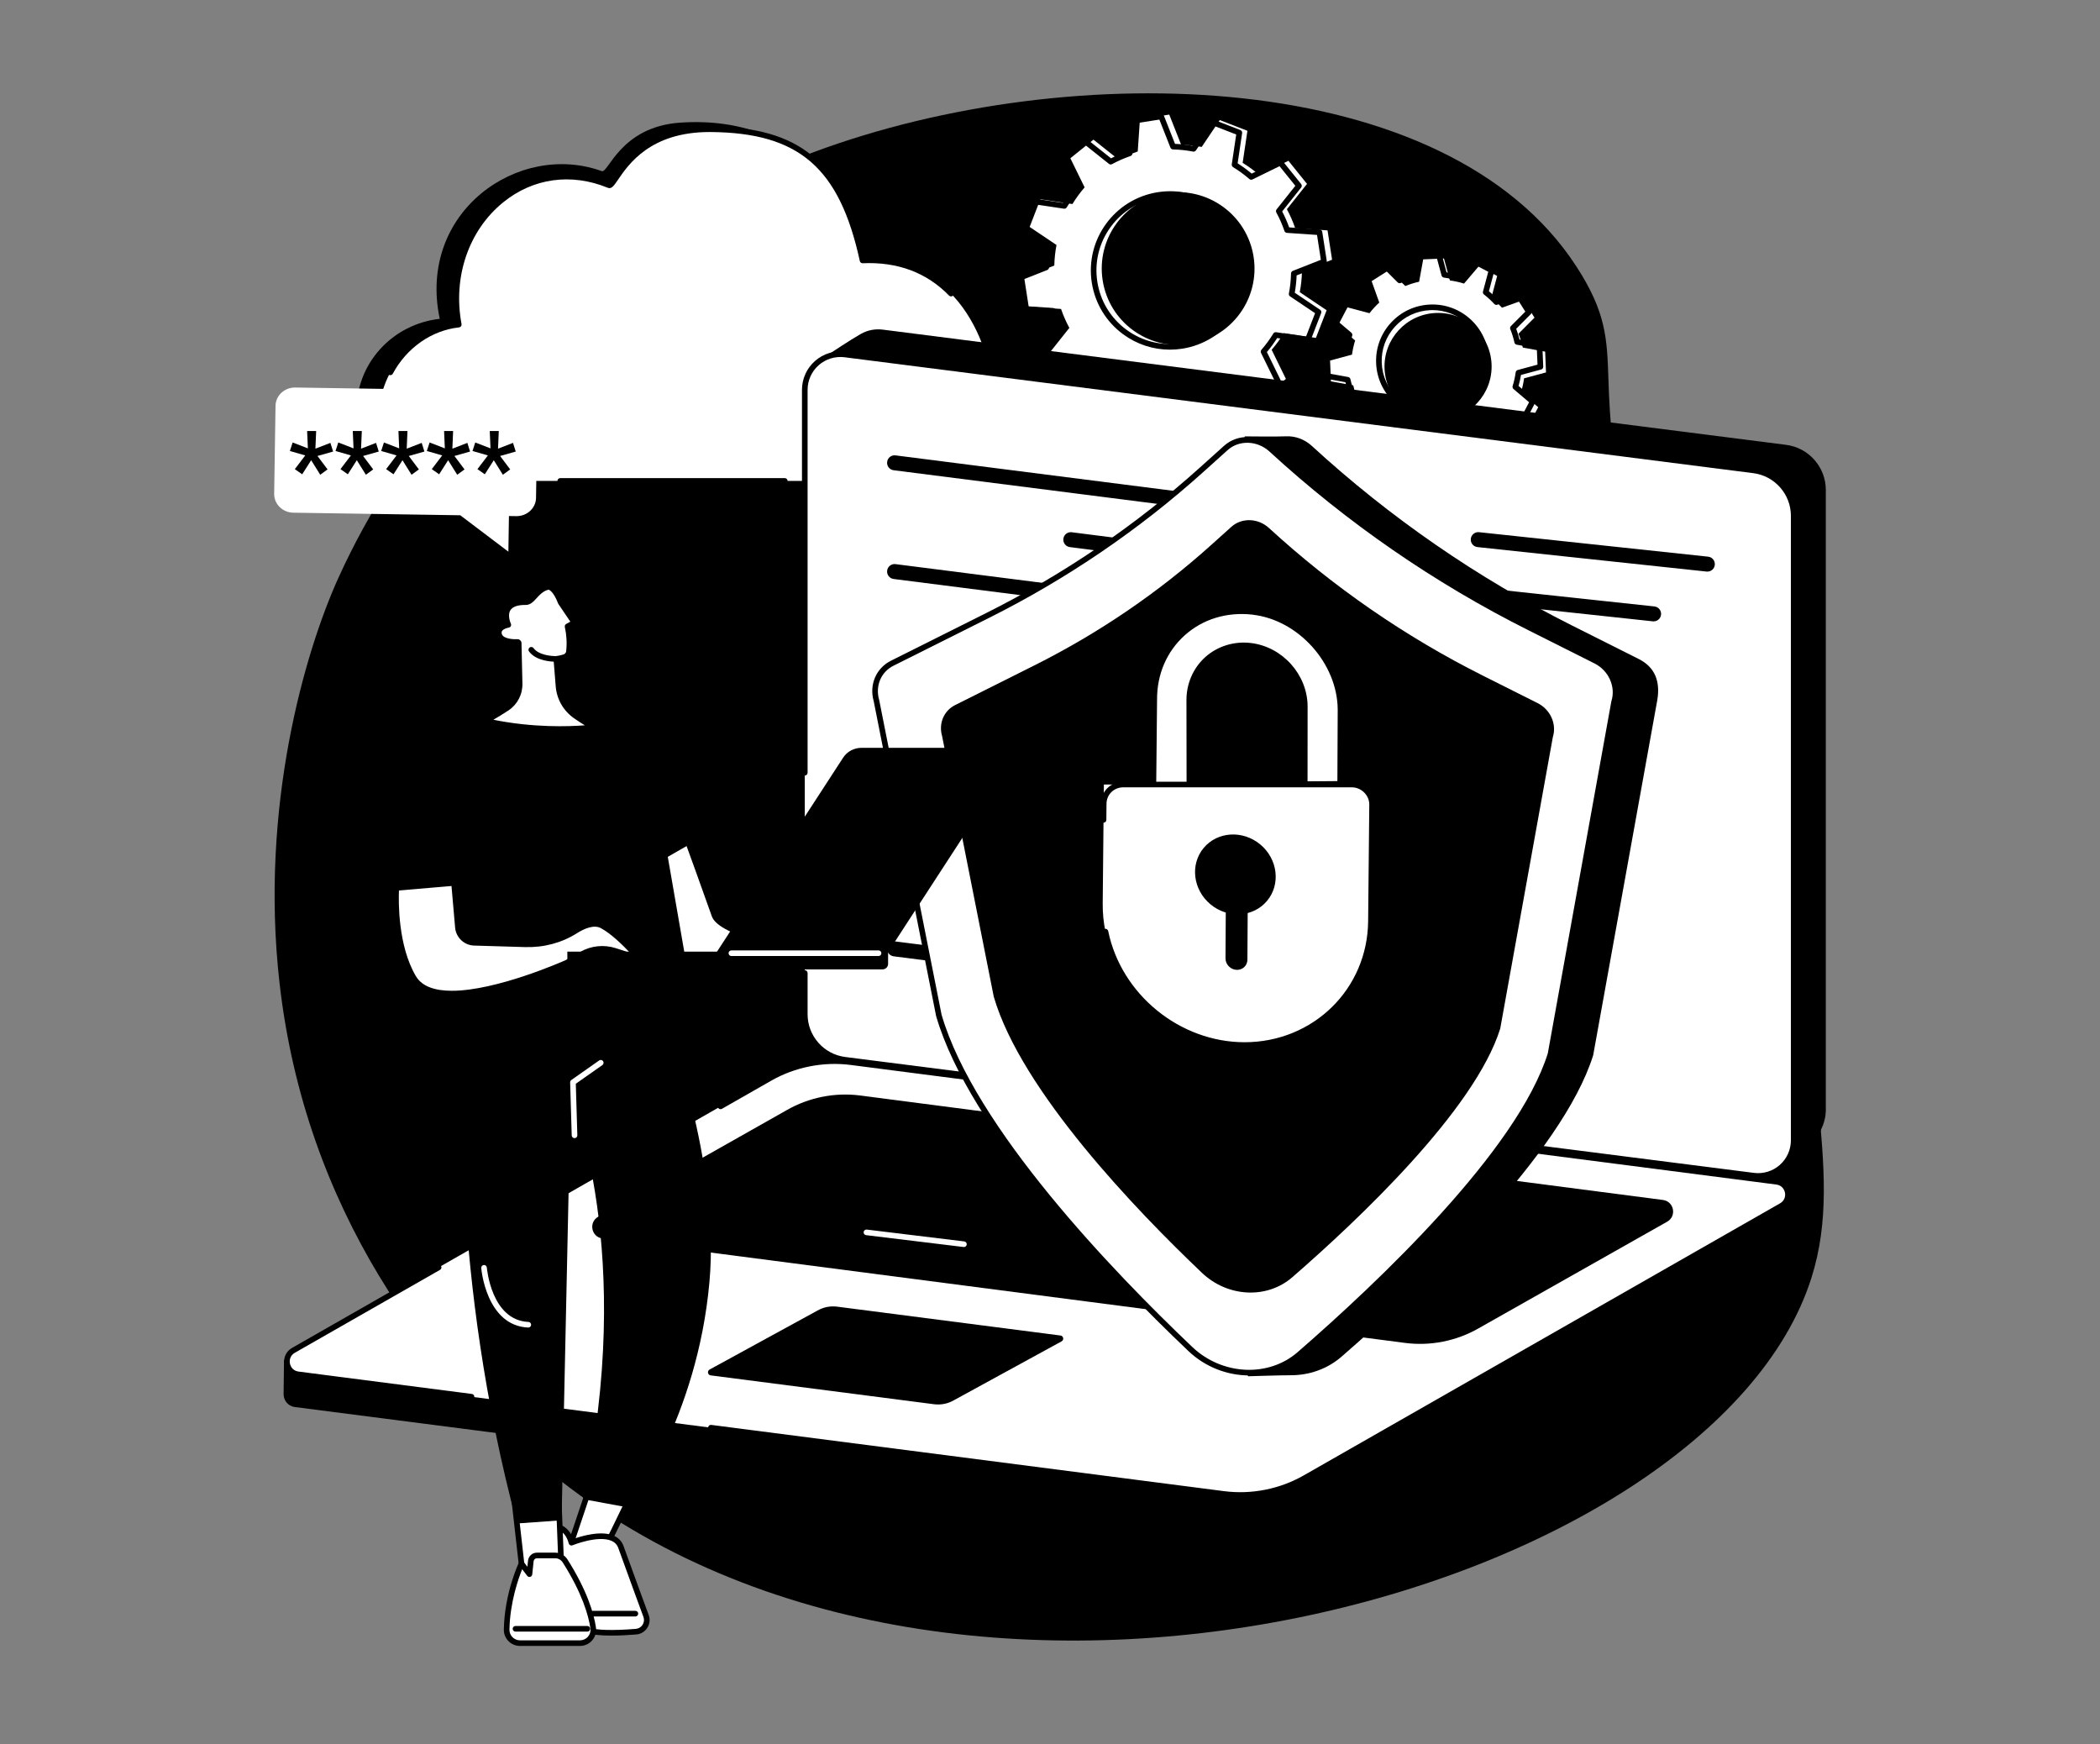 <svg width="360" height="299" viewBox="0 0 360 299" fill="none" xmlns="http://www.w3.org/2000/svg">
<rect x="0" y="0" width="360" height="299" fill="#808080" stroke="none"/>
<g clip-path="url(#clip0_412_8398)">
<path d="M58.041 98.984C52.279 111.664 44.489 138.297 47.917 168.489C52.315 207.226 73.352 235.406 94.532 252.567C164.817 309.513 293.48 272.724 310.518 219.082C313.609 209.349 312.74 199.964 311.671 188.414C308.271 151.681 293.819 138.063 281.77 99.061C270.804 63.566 280.475 61.43 270.222 45.651C247.978 11.419 183.737 9.643 139.558 26.054C122.589 32.357 79.126 52.587 58.041 98.984Z" fill="#F8F2F0" style="fill:#F8F2F0;fill:color(display-p3 0.973 0.949 0.941);fill-opacity:1;"/>
<path d="M167.969 68.281C167.969 59.273 164.28 45.86 146.512 46.675C147.513 35.267 137.789 19.59 116.603 21.023C106.377 21.715 104.28 29.736 103.171 29.335C88.909 24.175 71.507 36.309 75.384 54.652C67.46 55.527 60.892 62.104 61.076 70.99C61.197 76.762 64.477 81.201 69.796 81.201H156.01C162.439 81.201 167.801 75.69 167.965 68.715C167.968 68.57 167.969 68.426 167.969 68.281Z" fill="#F8F2F0" style="fill:#F8F2F0;fill:color(display-p3 0.973 0.949 0.941);fill-opacity:1;"/>
<path d="M170.47 69.851C170.47 61.074 165.267 43.854 147.869 44.648C144.091 27.344 136.106 22.283 121.894 22.154C108.015 22.029 105.461 32.194 104.392 31.754C89.459 25.611 75.613 39.511 78.646 55.642C70.886 56.493 64.832 63.57 64.832 72.175C64.832 72.214 64.832 72.252 64.832 72.291C64.868 77.916 69.136 82.439 74.345 82.439H158.759C165.054 82.439 170.303 77.069 170.464 70.273C170.467 70.133 170.47 69.992 170.47 69.851Z" fill="white" style="fill:white;fill-opacity:1;"/>
<path d="M66.911 64.308C66.834 64.308 66.755 64.289 66.683 64.25C66.449 64.124 66.362 63.832 66.487 63.598C68.949 59.025 73.257 55.925 78.086 55.222C76.71 46.992 79.576 38.879 85.63 33.951C91.006 29.575 97.85 28.592 104.43 31.243C104.594 31.077 104.884 30.65 105.146 30.267C106.92 27.667 111.065 21.58 121.9 21.669C129.589 21.739 135.053 23.3 139.099 26.583C143.444 30.108 146.357 35.697 148.253 44.149C154.337 43.968 159.426 45.93 163.386 49.995C163.572 50.185 163.568 50.49 163.377 50.674C163.187 50.86 162.884 50.856 162.698 50.666C158.851 46.716 153.866 44.857 147.893 45.125C147.66 45.137 147.451 44.977 147.4 44.748C143.91 28.762 136.997 22.768 121.891 22.632C121.807 22.631 121.721 22.631 121.637 22.631C111.514 22.631 107.756 28.149 105.942 30.811C105.246 31.833 104.826 32.446 104.21 32.196C97.922 29.609 91.373 30.521 86.239 34.7C80.334 39.507 77.606 47.495 79.121 55.549C79.146 55.681 79.115 55.816 79.036 55.925C78.956 56.033 78.835 56.103 78.701 56.117C73.984 56.636 69.735 59.603 67.336 64.057C67.248 64.218 67.082 64.308 66.911 64.308Z" fill="#25D575" style="fill:#25D575;fill:color(display-p3 0.145 0.835 0.459);fill-opacity:1;"/>
<path d="M134.533 82.917H96.039C95.774 82.917 95.559 82.702 95.559 82.436C95.559 82.17 95.774 81.955 96.039 81.955H134.535C134.8 81.955 135.015 82.17 135.015 82.436C135.014 82.702 134.799 82.917 134.533 82.917Z" fill="#25D575" style="fill:#25D575;fill:color(display-p3 0.145 0.835 0.459);fill-opacity:1;"/>
<path d="M265.031 63.838L264.883 60.275L261.051 59.576C260.869 58.757 260.622 57.964 260.313 57.204L263.06 54.448L261.15 51.435L257.48 52.746C256.92 52.136 256.308 51.574 255.655 51.065L256.657 47.3L253.497 45.645L250.979 48.61C250.196 48.365 249.384 48.185 248.553 48.071L247.539 44.31L243.976 44.459L243.277 48.291C242.458 48.472 241.665 48.719 240.905 49.029L238.149 46.282L235.137 48.192L236.447 51.861C235.837 52.422 235.275 53.033 234.766 53.687L231.001 52.685L229.347 55.844L232.311 58.363C232.066 59.146 231.886 59.958 231.772 60.789L228.012 61.803L228.16 65.366L231.992 66.065C232.173 66.884 232.42 67.677 232.73 68.437L229.983 71.192L231.892 74.205L235.561 72.895C236.122 73.505 236.733 74.067 237.387 74.575L236.384 78.34L239.544 79.995L242.063 77.03C242.846 77.276 243.658 77.456 244.488 77.569L245.502 81.33L249.066 81.182L249.764 77.35C250.584 77.168 251.377 76.921 252.136 76.612L254.892 79.359L257.905 77.45L256.594 73.781C257.204 73.22 257.767 72.609 258.275 71.955L262.04 72.957L263.695 69.798L260.73 67.279C260.975 66.496 261.155 65.684 261.269 64.853L265.031 63.838ZM246.904 71.993C241.837 72.202 237.561 68.265 237.352 63.2C237.143 58.133 241.079 53.857 246.146 53.648C251.213 53.439 255.489 57.375 255.698 62.442C255.907 67.508 251.969 71.783 246.904 71.993Z" fill="white" style="fill:white;fill-opacity:1;"/>
<path d="M244.544 80.846C244.327 80.846 244.135 80.701 244.079 80.49L243.148 77.034C242.507 76.933 241.877 76.793 241.268 76.617L238.954 79.342C238.809 79.514 238.563 79.562 238.364 79.457L235.205 77.803C235.006 77.698 234.906 77.47 234.964 77.252L235.886 73.792C235.389 73.388 234.914 72.952 234.471 72.49L231.098 73.695C230.886 73.769 230.651 73.689 230.53 73.499L228.622 70.486C228.501 70.296 228.529 70.047 228.687 69.889L231.212 67.357C230.985 66.764 230.793 66.148 230.641 65.518L227.12 64.876C226.899 64.835 226.735 64.648 226.725 64.423L226.577 60.86C226.568 60.635 226.715 60.434 226.932 60.374L230.388 59.443C230.488 58.803 230.629 58.172 230.806 57.562L228.081 55.248C227.91 55.103 227.862 54.858 227.967 54.658L229.621 51.499C229.726 51.3 229.954 51.2 230.172 51.257L233.632 52.179C234.036 51.682 234.471 51.209 234.933 50.764L233.729 47.391C233.654 47.179 233.735 46.944 233.925 46.823L236.938 44.913C237.128 44.792 237.377 44.82 237.535 44.978L240.067 47.503C240.661 47.276 241.277 47.085 241.906 46.932L242.548 43.411C242.588 43.19 242.776 43.026 243.001 43.016L246.564 42.868C246.792 42.856 246.99 43.006 247.049 43.224L247.98 46.679C248.621 46.78 249.251 46.921 249.86 47.096L252.174 44.371C252.319 44.2 252.565 44.152 252.764 44.257L255.923 45.911C256.122 46.016 256.222 46.244 256.164 46.462L255.242 49.922C255.739 50.325 256.214 50.761 256.657 51.223L260.03 50.019C260.242 49.943 260.477 50.025 260.598 50.215L262.508 53.228C262.628 53.418 262.601 53.665 262.442 53.825L259.918 56.357C260.144 56.949 260.336 57.565 260.489 58.196L264.01 58.838C264.231 58.878 264.395 59.066 264.405 59.291L264.553 62.854C264.562 63.079 264.415 63.28 264.197 63.339L260.741 64.27C260.641 64.911 260.5 65.541 260.323 66.151L263.048 68.465C263.22 68.611 263.268 68.856 263.163 69.055L261.508 72.215C261.404 72.413 261.176 72.514 260.958 72.457L257.498 71.535C257.094 72.033 256.657 72.507 256.196 72.95L257.401 76.321C257.476 76.533 257.395 76.768 257.204 76.889L254.192 78.799C254.001 78.92 253.753 78.892 253.595 78.734L251.063 76.209C250.47 76.436 249.853 76.627 249.224 76.78L248.582 80.301C248.541 80.522 248.354 80.686 248.129 80.696L244.565 80.844C244.557 80.846 244.549 80.846 244.544 80.846ZM241.104 75.583C241.152 75.583 241.201 75.59 241.248 75.605C241.999 75.84 242.787 76.016 243.594 76.126C243.785 76.153 243.942 76.29 243.993 76.478L244.907 79.868L247.702 79.752L248.332 76.299C248.367 76.109 248.512 75.958 248.701 75.916C249.494 75.74 250.265 75.499 250.996 75.201C251.176 75.128 251.381 75.171 251.518 75.306L254 77.781L256.362 76.283L255.181 72.977C255.116 72.796 255.166 72.592 255.309 72.462C255.897 71.921 256.443 71.326 256.936 70.694C257.055 70.541 257.252 70.474 257.44 70.524L260.833 71.427L262.13 68.949L259.457 66.68C259.311 66.555 259.253 66.353 259.309 66.169C259.545 65.418 259.72 64.628 259.831 63.822C259.857 63.63 259.995 63.473 260.182 63.422L263.571 62.508L263.455 59.714L260.002 59.083C259.812 59.048 259.661 58.903 259.619 58.714C259.441 57.92 259.202 57.148 258.905 56.419C258.833 56.24 258.873 56.034 259.01 55.898L261.485 53.415L259.988 51.053L256.68 52.234C256.498 52.3 256.295 52.249 256.164 52.106C255.623 51.518 255.028 50.97 254.397 50.479C254.244 50.36 254.177 50.163 254.227 49.975L255.13 46.582L252.652 45.285L250.383 47.956C250.258 48.104 250.056 48.163 249.872 48.104C249.119 47.868 248.329 47.693 247.524 47.583C247.333 47.557 247.176 47.419 247.125 47.231L246.211 43.841L243.416 43.957L242.786 47.411C242.751 47.602 242.606 47.753 242.417 47.795C241.625 47.971 240.853 48.211 240.122 48.508C239.942 48.581 239.737 48.54 239.6 48.404L237.118 45.928L234.756 47.426L235.937 50.732C236.002 50.914 235.952 51.117 235.809 51.248C235.219 51.79 234.673 52.385 234.182 53.016C234.063 53.168 233.864 53.235 233.678 53.186L230.285 52.282L228.988 54.76L231.661 57.029C231.807 57.154 231.865 57.356 231.809 57.54C231.573 58.293 231.398 59.082 231.287 59.888C231.261 60.08 231.123 60.236 230.936 60.287L227.547 61.201L227.663 63.996L231.116 64.626C231.306 64.661 231.457 64.806 231.499 64.995C231.675 65.788 231.916 66.561 232.213 67.29C232.285 67.469 232.245 67.675 232.108 67.812L229.633 70.294L231.13 72.656L234.438 71.475C234.621 71.411 234.823 71.461 234.954 71.603C235.495 72.191 236.09 72.739 236.72 73.23C236.873 73.349 236.939 73.547 236.89 73.734L235.986 77.127L238.465 78.424L240.733 75.753C240.831 75.643 240.966 75.583 241.104 75.583ZM245.552 71.519C243.123 71.519 240.816 70.621 239.018 68.965C237.119 67.218 236.014 64.835 235.908 62.256C235.8 59.677 236.705 57.211 238.453 55.312C240.2 53.414 242.584 52.31 245.162 52.202C247.742 52.095 250.207 53 252.106 54.747C254.004 56.495 255.11 58.877 255.216 61.457C255.323 64.035 254.418 66.501 252.671 68.4C250.923 70.299 248.54 71.403 245.961 71.51C245.825 71.516 245.688 71.519 245.552 71.519ZM245.571 53.157C245.449 53.157 245.325 53.159 245.202 53.164C242.88 53.26 240.735 54.255 239.16 55.964C237.587 57.674 236.772 59.894 236.868 62.216C236.964 64.539 237.959 66.683 239.669 68.258C241.378 69.831 243.598 70.649 245.921 70.548C248.242 70.453 250.387 69.457 251.962 67.748C253.535 66.038 254.35 63.819 254.254 61.496C254.158 59.173 253.163 57.029 251.454 55.455C249.834 53.966 247.758 53.157 245.571 53.157Z" fill="#25D575" style="fill:#25D575;fill:color(display-p3 0.145 0.835 0.459);fill-opacity:1;"/>
<path d="M228.357 44.518L227.577 39.491L222.034 39.113C221.645 37.981 221.17 36.897 220.609 35.868L224.062 31.523L220.874 27.562L215.883 30.007C214.989 29.233 214.035 28.534 213.025 27.916L213.845 22.42L209.102 20.581L206.006 25.187C204.857 24.965 203.678 24.838 202.482 24.811L200.444 19.643L195.419 20.421L195.041 25.964C193.909 26.354 192.824 26.828 191.796 27.389L187.451 23.936L183.49 27.126L185.935 32.117C185.16 33.011 184.462 33.965 183.844 34.975L178.348 34.155L176.509 38.898L181.115 41.994C180.891 43.143 180.766 44.322 180.739 45.518L175.57 47.556L176.35 52.581L181.893 52.959C182.283 54.091 182.758 55.176 183.318 56.204L179.866 60.549L183.054 64.513L188.045 62.067C188.939 62.841 189.893 63.54 190.902 64.157L190.083 69.654L194.826 71.493L197.921 66.887C199.07 67.11 200.25 67.235 201.445 67.263L203.483 72.431L208.509 71.651L208.887 66.108C210.019 65.719 211.104 65.244 212.132 64.683L216.477 68.136L220.441 64.948L217.996 59.958C218.77 59.065 219.469 58.109 220.086 57.101L225.583 57.92L227.422 53.177L222.816 50.082C223.04 48.933 223.164 47.753 223.192 46.558L228.357 44.518ZM203.971 58.977C196.825 60.086 190.133 55.19 189.026 48.044C187.917 40.897 192.813 34.205 199.959 33.098C207.106 31.99 213.798 36.885 214.905 44.032C216.012 51.177 211.117 57.869 203.971 58.977Z" fill="white" style="fill:white;fill-opacity:1;"/>
<path d="M202.095 73.231C201.901 73.231 201.722 73.112 201.648 72.926L199.726 68.053C198.721 68.015 197.725 67.909 196.757 67.736L193.839 72.079C193.714 72.265 193.474 72.341 193.265 72.259L188.522 70.42C188.313 70.339 188.187 70.124 188.22 69.9L188.993 64.716C188.154 64.186 187.346 63.596 186.586 62.956L181.88 65.261C181.678 65.36 181.434 65.306 181.293 65.13L178.104 61.166C177.964 60.99 177.962 60.74 178.103 60.565L181.358 56.468C180.901 55.598 180.498 54.682 180.157 53.734L174.931 53.379C174.705 53.364 174.522 53.194 174.488 52.972L173.709 47.946C173.674 47.724 173.799 47.507 174.008 47.425L178.882 45.503C178.919 44.498 179.025 43.501 179.198 42.534L174.855 39.615C174.668 39.49 174.594 39.252 174.675 39.042L176.512 34.302C176.594 34.091 176.809 33.963 177.032 34L182.217 34.772C182.747 33.933 183.337 33.127 183.977 32.365L181.672 27.659C181.573 27.457 181.627 27.213 181.803 27.072L185.767 23.884C185.941 23.743 186.193 23.743 186.368 23.882L190.465 27.138C191.336 26.68 192.253 26.278 193.198 25.938L193.554 20.711C193.57 20.486 193.739 20.303 193.961 20.268L198.988 19.488C199.211 19.453 199.427 19.578 199.51 19.788L201.432 24.661C202.437 24.699 203.433 24.805 204.401 24.978L207.319 20.634C207.444 20.447 207.682 20.373 207.893 20.454L212.635 22.293C212.845 22.375 212.971 22.59 212.938 22.813L212.165 27.997C213.004 28.528 213.812 29.119 214.572 29.758L219.278 27.453C219.48 27.353 219.724 27.408 219.865 27.584L223.053 31.546C223.194 31.722 223.196 31.97 223.055 32.148L219.8 36.244C220.257 37.114 220.66 38.032 221.001 38.978L226.227 39.334C226.453 39.348 226.636 39.518 226.67 39.74L227.45 44.766C227.485 44.989 227.36 45.205 227.151 45.288L222.278 47.209C222.24 48.215 222.134 49.211 221.961 50.179L226.304 53.097C226.492 53.222 226.566 53.46 226.484 53.671L224.646 58.413C224.564 58.623 224.349 58.75 224.125 58.715L218.943 57.943C218.412 58.782 217.821 59.59 217.182 60.35L219.487 65.056C219.586 65.258 219.532 65.502 219.357 65.643L215.393 68.831C215.218 68.972 214.967 68.972 214.791 68.833L210.695 65.578C209.825 66.035 208.907 66.437 207.96 66.777L207.604 72.004C207.588 72.229 207.419 72.412 207.197 72.447L202.171 73.225C202.145 73.23 202.12 73.231 202.095 73.231ZM196.534 66.725C196.564 66.725 196.595 66.728 196.625 66.734C197.741 66.95 198.898 67.074 200.069 67.101C200.262 67.106 200.434 67.226 200.505 67.406L202.402 72.217L206.668 71.556L207.02 66.398C207.033 66.205 207.161 66.038 207.344 65.975C208.451 65.595 209.517 65.127 210.515 64.582C210.685 64.49 210.894 64.508 211.045 64.627L215.087 67.841L218.452 65.135L216.175 60.489C216.091 60.316 216.117 60.108 216.244 59.962C216.998 59.092 217.686 58.153 218.286 57.17C218.386 57.004 218.577 56.914 218.767 56.945L223.883 57.707L225.443 53.682L221.156 50.802C220.995 50.694 220.915 50.501 220.952 50.311C221.168 49.197 221.291 48.038 221.319 46.868C221.323 46.675 221.444 46.504 221.624 46.432L226.435 44.535L225.774 40.269L220.615 39.917C220.421 39.904 220.256 39.777 220.192 39.593C219.811 38.487 219.344 37.42 218.799 36.422C218.706 36.253 218.725 36.045 218.844 35.892L222.057 31.85L219.351 28.486L214.705 30.76C214.531 30.846 214.325 30.818 214.178 30.692C213.308 29.937 212.368 29.25 211.386 28.65C211.221 28.549 211.134 28.359 211.161 28.169L211.924 23.053L207.899 21.493L205.018 25.779C204.911 25.939 204.716 26.019 204.527 25.983C203.412 25.766 202.252 25.643 201.083 25.615C200.89 25.611 200.717 25.49 200.647 25.31L198.75 20.499L194.484 21.162L194.132 26.32C194.119 26.513 193.991 26.68 193.808 26.742C192.703 27.122 191.637 27.591 190.637 28.136C190.467 28.227 190.26 28.21 190.107 28.09L186.068 24.874L182.703 27.581L184.98 32.226C185.064 32.399 185.038 32.607 184.911 32.753C184.156 33.625 183.469 34.565 182.869 35.545C182.769 35.711 182.578 35.802 182.388 35.77L177.272 35.008L175.712 39.033L179.999 41.913C180.16 42.021 180.24 42.214 180.203 42.404C179.987 43.52 179.864 44.678 179.836 45.847C179.832 46.04 179.711 46.212 179.531 46.283L174.72 48.18L175.381 52.446L180.54 52.798C180.734 52.811 180.899 52.938 180.963 53.121C181.344 54.228 181.811 55.296 182.356 56.292C182.449 56.462 182.43 56.672 182.311 56.823L179.098 60.865L181.801 64.231L186.447 61.956C186.621 61.87 186.827 61.898 186.974 62.025C187.844 62.78 188.784 63.467 189.766 64.067C189.93 64.167 190.019 64.357 189.991 64.548L189.228 69.664L193.254 71.224L196.134 66.937C196.224 66.803 196.375 66.725 196.534 66.725ZM200.548 59.936C197.69 59.936 194.912 59.034 192.562 57.314C189.635 55.173 187.718 52.02 187.161 48.437C186.014 41.04 191.099 34.088 198.497 32.942C202.082 32.386 205.666 33.26 208.593 35.401C211.52 37.542 213.437 40.695 213.994 44.278C215.14 51.675 210.056 58.627 202.658 59.773C201.953 59.882 201.249 59.936 200.548 59.936ZM200.604 33.741C199.953 33.741 199.299 33.792 198.644 33.892C195.315 34.408 192.385 36.19 190.396 38.909C188.406 41.629 187.596 44.959 188.111 48.289C188.627 51.618 190.409 54.547 193.129 56.537C195.848 58.527 199.179 59.337 202.508 58.82C209.382 57.755 214.106 51.296 213.041 44.423C212.525 41.094 210.743 38.166 208.024 36.176C205.84 34.579 203.26 33.741 200.604 33.741Z" fill="#25D575" style="fill:#25D575;fill:color(display-p3 0.145 0.835 0.459);fill-opacity:1;"/>
<path d="M147.683 179.817C143.783 179.32 140.861 176.001 140.861 172.071L140.352 64.736L142.266 60.597C142.266 60.597 145.741 58.28 147.564 57.243C148.66 56.62 149.963 56.33 151.326 56.502L306.177 76.25C310.077 76.747 312.998 80.066 312.998 83.997V190.399C312.813 196.926 304.041 200.859 304.041 200.859L147.683 179.817Z" fill="#25D575" style="fill:#25D575;fill:color(display-p3 0.145 0.835 0.459);fill-opacity:1;"/>
<path d="M300.614 201.523L144.826 181.654C140.903 181.154 137.963 177.815 137.963 173.861V66.815C137.963 63.137 141.192 60.293 144.841 60.759L300.628 80.626C304.552 81.126 307.492 84.465 307.492 88.419V195.465C307.492 199.145 304.263 201.987 300.614 201.523Z" fill="white" style="fill:white;fill-opacity:1;"/>
<path d="M295.036 196.483L150.406 178.039C146.765 177.574 144.035 174.476 144.035 170.804V71.423C144.035 68.008 147.033 65.369 150.421 65.8L295.051 84.245C298.693 84.71 301.422 87.808 301.422 91.481V190.86C301.422 194.276 298.424 196.915 295.036 196.483Z" fill="white" style="fill:white;fill-opacity:1;"/>
<path d="M205.07 87.209C205.016 87.209 204.961 87.206 204.905 87.199L153.192 80.604C152.489 80.514 151.992 79.872 152.081 79.169C152.171 78.466 152.811 77.966 153.516 78.058L205.229 84.653C205.932 84.743 206.429 85.385 206.341 86.088C206.258 86.737 205.706 87.209 205.07 87.209Z" fill="#F8F2F0" style="fill:#F8F2F0;fill:color(display-p3 0.973 0.949 0.941);fill-opacity:1;"/>
<path d="M205.071 96.532C205.017 96.532 204.962 96.53 204.907 96.522L183.403 93.78C182.7 93.69 182.203 93.048 182.291 92.345C182.382 91.642 183.022 91.142 183.727 91.234L205.231 93.976C205.934 94.066 206.431 94.708 206.342 95.411C206.259 96.059 205.707 96.532 205.071 96.532Z" fill="#F8F2F0" style="fill:#F8F2F0;fill:color(display-p3 0.973 0.949 0.941);fill-opacity:1;"/>
<path d="M205.07 105.85C205.016 105.85 204.961 105.847 204.906 105.839L153.194 99.245C152.491 99.155 151.994 98.513 152.082 97.809C152.173 97.106 152.813 96.607 153.518 96.698L205.23 103.293C205.933 103.383 206.43 104.025 206.341 104.728C206.258 105.378 205.706 105.85 205.07 105.85Z" fill="#F8F2F0" style="fill:#F8F2F0;fill:color(display-p3 0.973 0.949 0.941);fill-opacity:1;"/>
<path d="M205.07 115.172C205.017 115.172 204.961 115.169 204.906 115.162L165.024 110.076C164.321 109.986 163.824 109.344 163.913 108.641C164.003 107.938 164.643 107.44 165.348 107.53L205.23 112.616C205.933 112.706 206.43 113.348 206.341 114.051C206.259 114.699 205.707 115.172 205.07 115.172Z" fill="#F8F2F0" style="fill:#F8F2F0;fill:color(display-p3 0.973 0.949 0.941);fill-opacity:1;"/>
<path d="M205.074 142.348C205.02 142.348 204.965 142.345 204.909 142.338L153.196 135.743C152.493 135.653 151.996 135.011 152.084 134.308C152.175 133.605 152.815 133.105 153.52 133.196L205.233 139.791C205.936 139.881 206.433 140.523 206.345 141.226C206.263 141.876 205.711 142.348 205.074 142.348Z" fill="#F8F2F0" style="fill:#F8F2F0;fill:color(display-p3 0.973 0.949 0.941);fill-opacity:1;"/>
<path d="M190.293 150.004C190.24 150.004 190.184 150.001 190.129 149.993L153.196 145.284C152.493 145.194 151.996 144.552 152.084 143.849C152.175 143.146 152.815 142.645 153.52 142.738L190.453 147.447C191.156 147.537 191.653 148.179 191.564 148.882C191.483 149.53 190.931 150.004 190.293 150.004Z" fill="#F8F2F0" style="fill:#F8F2F0;fill:color(display-p3 0.973 0.949 0.941);fill-opacity:1;"/>
<path d="M205.074 161.209C205.02 161.209 204.965 161.206 204.909 161.199L153.196 154.604C152.493 154.514 151.996 153.872 152.084 153.169C152.175 152.466 152.817 151.967 153.52 152.057L205.233 158.652C205.936 158.742 206.433 159.384 206.345 160.087C206.263 160.735 205.711 161.209 205.074 161.209Z" fill="#F8F2F0" style="fill:#F8F2F0;fill:color(display-p3 0.973 0.949 0.941);fill-opacity:1;"/>
<path d="M205.074 170.53C205.02 170.53 204.965 170.527 204.909 170.519L153.196 163.925C152.493 163.835 151.996 163.193 152.084 162.49C152.175 161.786 152.815 161.285 153.52 161.378L205.233 167.973C205.936 168.063 206.433 168.705 206.345 169.408C206.263 170.058 205.711 170.53 205.074 170.53Z" fill="#F8F2F0" style="fill:#F8F2F0;fill:color(display-p3 0.973 0.949 0.941);fill-opacity:1;"/>
<path d="M292.691 97.98C292.646 97.98 292.6 97.977 292.553 97.973L253.278 93.776C252.574 93.701 252.064 93.069 252.138 92.365C252.214 91.66 252.845 91.149 253.55 91.224L292.825 95.421C293.53 95.496 294.039 96.128 293.965 96.833C293.896 97.492 293.339 97.98 292.691 97.98Z" fill="#F8F2F0" style="fill:#F8F2F0;fill:color(display-p3 0.973 0.949 0.941);fill-opacity:1;"/>
<path d="M283.477 106.511C283.431 106.511 283.386 106.508 283.338 106.504L251.597 103.09C250.893 103.015 250.383 102.382 250.459 101.677C250.534 100.973 251.167 100.466 251.872 100.538L283.613 103.952C284.317 104.027 284.827 104.661 284.751 105.365C284.682 106.023 284.125 106.511 283.477 106.511Z" fill="#F8F2F0" style="fill:#F8F2F0;fill:color(display-p3 0.973 0.949 0.941);fill-opacity:1;"/>
<path d="M301.386 202.055C301.108 202.055 300.831 202.038 300.553 202.003L144.766 182.135C140.614 181.604 137.482 178.049 137.482 173.864V166.784C137.482 166.518 137.697 166.303 137.963 166.303C138.229 166.303 138.444 166.518 138.444 166.784V173.864C138.444 177.566 141.214 180.711 144.886 181.18L300.674 201.047C302.276 201.254 303.89 200.757 305.103 199.689C306.314 198.622 307.01 197.083 307.01 195.468V88.422C307.01 84.719 304.24 81.575 300.568 81.105L144.78 61.238C143.179 61.035 141.564 61.529 140.351 62.596C139.14 63.664 138.444 65.203 138.444 66.818V132.457C138.444 132.723 138.229 132.938 137.963 132.938C137.697 132.938 137.482 132.723 137.482 132.457V66.818C137.482 64.927 138.296 63.124 139.717 61.875C141.136 60.624 143.026 60.043 144.902 60.284L300.69 80.151C304.841 80.681 307.973 84.237 307.973 88.422V195.468C307.973 197.359 307.16 199.162 305.739 200.411C304.53 201.476 302.979 202.055 301.386 202.055Z" fill="#003737" style="fill:#003737;fill:color(display-p3 0 0.216 0.216);fill-opacity:1;"/>
<path d="M209.81 261.723L50.551 241.184C49.304 241.025 48.602 239.982 48.617 238.937C48.629 238.217 48.687 233.149 48.687 233.149L132.895 185.008C137.115 182.599 142.573 181.667 147.392 182.285L304.64 202.57C305.587 202.692 306.397 203.307 306.773 204.184L307.026 204.777C307.026 204.777 306.891 209.004 306.946 209.991C306.988 210.764 306.641 211.56 305.832 212.024L223.738 258.961C219.518 261.371 214.63 262.34 209.81 261.723Z" fill="#25D575" style="fill:#25D575;fill:color(display-p3 0.145 0.835 0.459);fill-opacity:1;"/>
<path d="M209.809 256.085L51.119 235.586C49.013 235.316 48.458 232.523 50.303 231.469L131.956 184.834C136.176 182.424 141.064 181.455 145.884 182.071L304.572 202.57C306.678 202.84 307.233 205.634 305.388 206.687L223.735 253.322C219.517 255.734 214.629 256.702 209.809 256.085Z" fill="white" style="fill:white;fill-opacity:1;"/>
<path d="M240.878 230.194L103.274 212.288C101.371 212.044 100.871 209.521 102.536 208.569L134.891 190.277C138.701 188.101 143.117 187.225 147.47 187.783L285.074 205.689C286.977 205.933 287.477 208.456 285.812 209.408L253.457 227.7C249.646 229.876 245.23 230.752 240.878 230.194Z" fill="#F8F2F0" style="fill:#F8F2F0;fill:color(display-p3 0.973 0.949 0.941);fill-opacity:1;"/>
<path d="M160.131 240.705L121.832 235.757C121.324 235.692 121.19 235.018 121.634 234.764L140.14 224.644C141.159 224.063 142.338 223.829 143.502 223.977L181.801 228.924C182.309 228.99 182.443 229.664 181.998 229.918L163.492 240.038C162.474 240.619 161.295 240.853 160.131 240.705Z" fill="#F8F2F0" style="fill:#F8F2F0;fill:color(display-p3 0.973 0.949 0.941);fill-opacity:1;"/>
<path d="M212.613 256.742C211.656 256.742 210.698 256.681 209.747 256.56L121.81 245.201C121.547 245.168 121.361 244.926 121.395 244.662C121.428 244.399 121.669 244.21 121.933 244.247L209.869 255.606C214.554 256.206 219.394 255.246 223.497 252.903L305.15 206.267C305.948 205.811 306.107 205.018 305.99 204.427C305.872 203.836 305.423 203.163 304.511 203.047L145.824 182.546C141.138 181.948 136.298 182.907 132.196 185.25L123.761 190.066C123.53 190.199 123.236 190.119 123.104 189.888C122.972 189.657 123.053 189.363 123.283 189.231L131.718 184.414C136 181.968 141.054 180.966 145.946 181.592L304.636 202.092C305.804 202.242 306.707 203.085 306.935 204.241C307.165 205.396 306.652 206.52 305.63 207.104L223.975 253.739C220.525 255.709 216.576 256.742 212.613 256.742Z" fill="#003737" style="fill:#003737;fill:color(display-p3 0 0.216 0.216);fill-opacity:1;"/>
<path d="M80.832 239.902C80.812 239.902 80.792 239.901 80.77 239.898L51.059 236.06C49.891 235.911 48.987 235.068 48.759 233.912C48.53 232.757 49.042 231.633 50.065 231.049L74.957 216.832C75.188 216.702 75.481 216.782 75.613 217.011C75.745 217.242 75.664 217.535 75.435 217.668L50.543 231.884C49.745 232.34 49.586 233.133 49.703 233.725C49.821 234.316 50.271 234.988 51.182 235.104L80.895 238.942C81.158 238.976 81.344 239.217 81.31 239.481C81.278 239.727 81.071 239.902 80.832 239.902Z" fill="#003737" style="fill:#003737;fill:color(display-p3 0 0.216 0.216);fill-opacity:1;"/>
<path d="M250.006 207.096C249.987 207.096 249.966 207.094 249.948 207.093L192.384 200.096C192.12 200.064 191.933 199.824 191.964 199.56C191.996 199.295 192.238 199.111 192.5 199.14L250.064 206.137C250.328 206.169 250.516 206.408 250.484 206.673C250.453 206.917 250.245 207.096 250.006 207.096Z" fill="#003737" style="fill:#003737;fill:color(display-p3 0 0.216 0.216);fill-opacity:1;"/>
<path d="M224.842 212.74C224.823 212.74 224.803 212.739 224.784 212.737L208.072 210.705C207.807 210.673 207.62 210.434 207.652 210.169C207.684 209.905 207.924 209.719 208.188 209.749L224.9 211.782C225.164 211.814 225.352 212.053 225.32 212.318C225.289 212.562 225.082 212.74 224.842 212.74Z" fill="#003737" style="fill:#003737;fill:color(display-p3 0 0.216 0.216);fill-opacity:1;"/>
<path d="M165.244 213.756C165.225 213.756 165.205 213.754 165.186 213.753L148.474 211.721C148.21 211.689 148.022 211.449 148.054 211.185C148.086 210.92 148.327 210.736 148.59 210.765L165.302 212.797C165.567 212.829 165.754 213.069 165.722 213.333C165.692 213.577 165.484 213.756 165.244 213.756Z" fill="white" style="fill:white;fill-opacity:1;"/>
<path d="M159.37 113.367L175.894 105.095C189.341 98.362 201.761 89.904 212.853 79.923L213.389 74.8C213.389 74.8 219.158 74.862 220.389 74.793C221.96 74.704 223.593 75.251 224.868 76.421C238.255 88.71 253.285 99.084 269.476 107.213L280.931 112.964C283.592 114.3 284.682 116.655 284.101 120.041L273.116 180.885C267.784 197.907 243.637 220.685 229.987 232.542C227.505 234.7 224.377 235.753 221.205 235.734C219.797 235.725 213.978 235.908 213.978 235.908C213.978 235.908 212.603 233.474 210.874 231.831C197.231 218.853 173.163 193.873 167.431 174.202L156.652 119.817C155.895 117.214 157.021 114.543 159.37 113.367Z" fill="#25D575" style="fill:#25D575;fill:color(display-p3 0.145 0.835 0.459);fill-opacity:1;"/>
<path d="M152.944 113.691L169.339 105.483C182.681 98.802 195.005 90.409 206.01 80.507L210.141 76.79C212.291 74.856 215.675 74.961 217.931 77.032C231.214 89.225 246.127 99.52 262.192 107.585L273.558 113.29C276.199 114.617 277.546 117.622 276.703 120.312L265.804 180.683C260.512 197.573 236.295 220.385 222.752 232.15C217.508 236.705 209.375 236.299 204.047 231.231C190.511 218.355 166.63 193.568 160.943 174.049L150.248 120.088C149.497 117.509 150.614 114.858 152.944 113.691Z" fill="white" style="fill:white;fill-opacity:1;"/>
<path d="M214.135 235.766C210.422 235.766 206.638 234.356 203.718 231.579C190.02 218.55 166.189 193.769 160.483 174.184C160.479 174.171 160.476 174.156 160.473 174.143L149.781 120.201C148.97 117.387 150.182 114.535 152.73 113.259L169.125 105.051C182.421 98.395 194.722 90.016 205.69 80.149L209.821 76.432C212.172 74.315 215.801 74.421 218.259 76.677C231.52 88.85 246.374 99.104 262.41 107.154L273.777 112.86C276.609 114.28 278.065 117.53 277.174 120.426L266.282 180.768C266.279 180.789 266.273 180.808 266.267 180.826C260.964 197.756 236.926 220.476 223.071 232.514C220.561 234.691 217.374 235.766 214.135 235.766ZM161.413 173.935C167.067 193.3 190.758 217.924 204.381 230.881C209.492 235.745 217.425 236.141 222.438 231.786C236.21 219.823 260.088 197.267 265.337 180.566L276.23 120.226C276.233 120.205 276.239 120.187 276.245 120.168C277.015 117.708 275.768 114.937 273.343 113.72L261.976 108.014C245.86 99.923 230.931 89.618 217.605 77.386C215.548 75.498 212.411 75.393 210.461 77.146L206.33 80.864C195.299 90.789 182.926 99.216 169.553 105.911L153.158 114.119C151.027 115.187 150.019 117.585 150.709 119.953C150.713 119.966 150.716 119.98 150.719 119.993L161.413 173.935Z" fill="#003737" style="fill:#003737;fill:color(display-p3 0 0.216 0.216);fill-opacity:1;"/>
<path d="M163.731 120.861L177.305 114.064C188.352 108.533 198.555 101.584 207.667 93.385L211.088 90.307C212.867 88.707 215.671 88.794 217.539 90.508C228.537 100.603 240.885 109.127 254.186 115.803L263.598 120.527C265.784 121.625 266.899 124.113 266.202 126.34L257.179 176.325C252.798 190.309 232.746 209.198 221.532 218.939C217.19 222.71 210.456 222.374 206.045 218.177C194.836 207.517 175.064 186.995 170.356 170.833L161.499 126.154C160.876 124.022 161.802 121.827 163.731 120.861Z" fill="#F8F2F0" style="fill:#F8F2F0;fill:color(display-p3 0.973 0.949 0.941);fill-opacity:1;"/>
<path d="M223.665 137.129L223.681 121.073C223.651 115.883 219.597 111.331 214.401 110.701C208.673 110.006 203.836 114.313 203.872 120.035L203.897 137.074C203.897 137.074 197.705 137.711 197.709 136.114L197.87 119.946C197.811 110.756 205.316 103.782 214.822 104.884V104.893C222.675 105.804 229.747 113.228 229.801 121.624L229.728 137.835L223.665 137.129Z" fill="white" style="fill:white;fill-opacity:1;"/>
<path d="M229.729 138.315C229.71 138.315 229.692 138.314 229.674 138.313L223.61 137.609C223.368 137.582 223.185 137.376 223.185 137.13L223.201 121.075C223.172 116.127 219.282 111.779 214.343 111.18C211.707 110.857 209.198 111.625 207.28 113.335C205.376 115.033 204.336 117.413 204.353 120.033L204.378 137.073C204.378 137.32 204.192 137.527 203.947 137.553C203.098 137.64 198.809 138.021 197.608 136.934C197.359 136.709 197.227 136.426 197.229 136.113L197.39 119.943C197.361 115.318 199.163 111.136 202.467 108.174C205.783 105.201 210.191 103.864 214.879 104.408C214.909 104.412 214.939 104.418 214.968 104.426C223.226 105.435 230.23 113.287 230.284 121.621L230.211 137.836C230.211 137.973 230.152 138.103 230.048 138.193C229.96 138.272 229.845 138.315 229.729 138.315ZM224.148 136.702L229.251 137.293L229.321 121.621C229.27 113.724 222.605 106.28 214.767 105.371C214.738 105.368 214.709 105.36 214.681 105.353C210.303 104.867 206.195 106.123 203.109 108.89C200.013 111.665 198.324 115.591 198.353 119.943L198.192 136.118C198.192 136.132 198.192 136.163 198.254 136.219C198.858 136.765 201.496 136.793 203.417 136.635L203.392 120.036C203.374 117.179 204.558 114.474 206.641 112.616C208.737 110.747 211.587 109.874 214.459 110.222C219.87 110.879 224.132 115.643 224.162 121.07L224.148 136.702Z" fill="#003737" style="fill:#003737;fill:color(display-p3 0 0.216 0.216);fill-opacity:1;"/>
<path d="M219.943 179.462L213.144 179.728C203.693 179.494 194.7 168.317 194.83 155.179L195.036 134.163L235.126 133.844C238.685 133.829 241.85 136.976 241.811 140.495L241.607 158.244C241.49 170.188 232.019 179.462 219.943 179.462Z" fill="#25D575" style="fill:#25D575;fill:color(display-p3 0.145 0.835 0.459);fill-opacity:1;"/>
<path d="M213.354 179.132C200.067 179.132 188.907 167.986 189.036 154.849L189.237 134.475H231.644C233.595 134.475 235.233 136.11 235.214 138.039L235.018 157.917C234.9 169.858 225.431 179.132 213.354 179.132Z" fill="white" style="fill:white;fill-opacity:1;"/>
<path d="M213.354 179.614C207.675 179.614 202.083 177.578 197.606 173.878C193.193 170.232 190.148 165.228 189.033 159.786C188.979 159.526 189.148 159.272 189.408 159.218C189.669 159.166 189.922 159.333 189.976 159.593C192.205 170.459 202.256 178.651 213.354 178.651C225.117 178.651 234.422 169.542 234.537 157.913L234.734 137.931C234.742 137.162 234.435 136.424 233.871 135.856C233.305 135.284 232.532 134.957 231.749 134.957H192.558C190.963 134.957 189.702 136.19 189.687 137.764L189.659 140.548C189.656 140.813 189.441 141.025 189.178 141.025C189.177 141.025 189.175 141.025 189.174 141.025C188.908 141.022 188.694 140.804 188.697 140.538L188.725 137.753C188.745 135.646 190.43 133.994 192.56 133.994H231.751C232.788 133.994 233.81 134.426 234.557 135.179C235.302 135.932 235.708 136.914 235.697 137.941L235.5 157.923C235.379 170.085 225.651 179.614 213.354 179.614Z" fill="#003737" style="fill:#003737;fill:color(display-p3 0 0.216 0.216);fill-opacity:1;"/>
<path d="M212.072 166.248C210.989 166.248 210.079 165.341 210.086 164.271L210.18 148.432C210.186 147.453 210.96 146.691 211.95 146.691C213.032 146.691 213.943 147.598 213.935 148.668L213.841 164.507C213.835 165.485 213.061 166.248 212.072 166.248Z" fill="#003737" style="fill:#003737;fill:color(display-p3 0 0.216 0.216);fill-opacity:1;"/>
<path d="M217.216 154.412C219.575 151.58 219.054 147.256 216.051 144.754C213.048 142.253 208.701 142.52 206.342 145.351C203.983 148.183 204.505 152.507 207.508 155.009C210.511 157.51 214.857 157.243 217.216 154.412Z" fill="#003737" style="fill:#003737;fill:color(display-p3 0 0.216 0.216);fill-opacity:1;"/>
<path d="M147.017 165.188C147.02 164.776 123.973 161.135 122.487 156.924C120.269 150.64 117.503 143.084 117.503 143.084L111.748 146.718L115.454 164.8L147.017 165.188Z" fill="white" style="fill:white;fill-opacity:1;"/>
<path d="M147.019 165.669C147.017 165.669 147.014 165.669 147.013 165.669L115.448 165.279C115.221 165.276 115.028 165.117 114.983 164.894L111.278 146.813C111.237 146.616 111.323 146.416 111.493 146.309L117.248 142.674C117.37 142.596 117.522 142.578 117.66 142.626C117.798 142.673 117.907 142.78 117.957 142.917C117.984 142.992 120.748 150.547 122.943 156.761C123.975 159.684 137.735 162.614 143.611 163.866C147.504 164.695 147.504 164.695 147.502 165.188C147.502 165.316 147.45 165.439 147.358 165.529C147.266 165.619 147.144 165.669 147.019 165.669ZM115.847 164.322L142.677 164.653C132.483 162.463 123.073 160.03 122.034 157.084C120.188 151.855 117.938 145.675 117.256 143.809L112.287 146.946L115.847 164.322Z" fill="#003737" style="fill:#003737;fill:color(display-p3 0 0.216 0.216);fill-opacity:1;"/>
<path d="M81.292 123.657C86.787 121.865 95.16 120.578 105.168 123.765C108.817 124.927 111.435 128.14 111.885 131.943L120.038 178.886C120.442 182.298 115.881 185.618 112.668 186.835C109.311 188.107 104.237 189.31 97.051 189.31C89.348 189.31 83.75 189.758 80.627 188.389C78.034 187.253 74.131 184.506 74 181.678L74.567 133.426C74.36 129.029 77.106 125.023 81.292 123.657Z" fill="#25D575" style="fill:#25D575;fill:color(display-p3 0.145 0.835 0.459);fill-opacity:1;"/>
<path d="M119.792 143.828C119.792 143.828 113.283 125.801 105.986 124.068L109.696 149.612L119.792 143.828Z" fill="#25D575" style="fill:#25D575;fill:color(display-p3 0.145 0.835 0.459);fill-opacity:1;"/>
<path d="M66.115 152.696C66.115 152.696 66.829 140.636 67.871 135.974C70.063 126.171 79.415 124.688 79.415 124.688L80.55 151.02L66.115 152.696Z" fill="#25D575" style="fill:#25D575;fill:color(display-p3 0.145 0.835 0.459);fill-opacity:1;"/>
<path d="M67.937 152.194C67.937 152.194 67.234 161.393 70.879 167.568C75.231 174.943 97.185 165.01 97.185 165.01L99.739 163.564C101.466 162.587 103.524 162.376 105.413 162.986L109.537 164.317C109.537 164.317 106.13 160.232 103.234 158.671C101.876 157.939 100.115 158.632 98.628 159.573C96.07 161.194 93.058 161.954 90.031 161.864L81.298 161.604C79.831 161.56 78.63 160.425 78.504 158.964L77.84 151.355L67.937 152.194Z" fill="white" style="fill:white;fill-opacity:1;"/>
<path d="M77.534 170.765C74.385 170.765 71.744 169.982 70.464 167.812C66.785 161.577 67.428 152.538 67.457 152.156C67.475 151.92 67.661 151.733 67.896 151.713L77.798 150.875C78.066 150.854 78.295 151.047 78.318 151.313L78.982 158.922C79.088 160.141 80.09 161.086 81.312 161.123L90.045 161.383C93.059 161.47 95.938 160.706 98.37 159.166C100.444 157.853 102.157 157.543 103.461 158.246C106.406 159.834 109.764 163.839 109.905 164.007C110.041 164.172 110.054 164.407 109.934 164.586C109.813 164.763 109.591 164.84 109.388 164.774L105.264 163.444C103.508 162.877 101.58 163.073 99.975 163.983L97.421 165.428C97.408 165.435 97.395 165.441 97.382 165.447C96.728 165.743 85.504 170.765 77.534 170.765ZM68.394 152.637C68.316 154.47 68.197 162.077 71.292 167.322C72.374 169.157 74.675 169.832 77.473 169.832C85.093 169.832 96.416 164.825 96.967 164.58L99.5 163.145C101.339 162.103 103.547 161.878 105.559 162.527L107.99 163.312C106.761 162 104.768 160.045 103.004 159.093C101.788 158.44 100.093 159.214 98.883 159.978C96.288 161.621 93.22 162.437 90.014 162.343L81.281 162.083C79.572 162.032 78.17 160.709 78.02 159.003L77.399 151.872L68.394 152.637Z" fill="#003737" style="fill:#003737;fill:color(display-p3 0 0.216 0.216);fill-opacity:1;"/>
<path d="M101.63 253.354L96.871 267.554C96.871 267.554 102.055 267.111 102.551 267.208C103.046 267.306 109.111 254.257 109.111 254.257L101.63 253.354Z" fill="white" style="fill:white;fill-opacity:1;"/>
<path d="M96.871 268.037C96.725 268.037 96.585 267.97 96.494 267.853C96.393 267.725 96.364 267.556 96.415 267.402L101.174 253.202C101.246 252.986 101.46 252.849 101.688 252.877L109.169 253.782C109.321 253.8 109.457 253.89 109.532 254.026C109.608 254.161 109.613 254.322 109.548 254.463C109.534 254.496 108.013 257.766 106.451 260.982C103.133 267.814 102.923 267.774 102.461 267.683C102.128 267.633 99.377 267.825 96.913 268.036C96.899 268.036 96.884 268.037 96.871 268.037ZM101.963 253.88L97.56 267.016C99.01 266.897 101.502 266.714 102.381 266.72C103.138 265.702 106.312 259.12 108.395 254.657L101.963 253.88ZM102.618 266.734C102.626 266.736 102.635 266.737 102.642 266.739C102.635 266.736 102.626 266.736 102.618 266.734Z" fill="#003737" style="fill:#003737;fill:color(display-p3 0 0.216 0.216);fill-opacity:1;"/>
<path d="M97.961 264.436C97.961 264.436 105.12 261.502 106.443 265.184C108.126 269.869 110.758 277.016 110.758 277.016C111.204 278.259 110.347 279.587 109.03 279.691C106.414 279.902 102.512 280.072 100.695 279.434C97.825 278.428 93.064 269.346 93.064 269.346L94.532 261.618C94.533 261.618 97.129 261.252 97.961 264.436Z" fill="white" style="fill:white;fill-opacity:1;"/>
<path d="M104.819 280.362C103.125 280.362 101.545 280.242 100.537 279.887C97.573 278.847 93.136 270.515 92.639 269.568C92.588 269.472 92.572 269.362 92.593 269.254L94.06 261.527C94.097 261.325 94.262 261.169 94.465 261.14C94.494 261.137 97.2 260.793 98.271 263.803C99.556 263.342 103.038 262.269 105.23 263.244C106.041 263.604 106.601 264.202 106.896 265.02C108.559 269.65 111.184 276.776 111.21 276.847C111.475 277.585 111.385 278.382 110.961 279.038C110.538 279.694 109.848 280.107 109.068 280.169C107.758 280.275 106.248 280.362 104.819 280.362ZM93.57 269.269C94.94 271.853 98.692 278.22 100.856 278.98C102.181 279.444 105.072 279.527 108.994 279.21C109.472 279.171 109.894 278.919 110.154 278.518C110.413 278.117 110.47 277.627 110.308 277.177C110.284 277.109 107.657 269.978 105.993 265.347C105.788 264.778 105.412 264.378 104.842 264.124C102.547 263.101 98.189 264.863 98.146 264.881C98.018 264.933 97.873 264.929 97.749 264.866C97.626 264.804 97.534 264.692 97.498 264.558C96.945 262.446 95.573 262.119 94.936 262.086L93.57 269.269Z" fill="#003737" style="fill:#003737;fill:color(display-p3 0 0.216 0.216);fill-opacity:1;"/>
<path d="M108.924 277.081H101.573C101.307 277.081 101.092 276.866 101.092 276.6C101.092 276.334 101.307 276.119 101.573 276.119H108.924C109.19 276.119 109.405 276.334 109.405 276.6C109.405 276.866 109.19 277.081 108.924 277.081Z" fill="#003737" style="fill:#003737;fill:color(display-p3 0 0.216 0.216);fill-opacity:1;"/>
<path d="M88.133 256.842L89.749 271.128L96.256 269.343L95.755 256.473L88.133 256.842Z" fill="white" style="fill:white;fill-opacity:1;"/>
<path d="M89.749 271.609C89.653 271.609 89.561 271.582 89.479 271.527C89.363 271.448 89.286 271.322 89.27 271.182L87.653 256.897C87.639 256.765 87.679 256.633 87.765 256.531C87.851 256.43 87.976 256.369 88.108 256.363L95.73 255.992C95.859 255.988 95.984 256.032 96.078 256.117C96.173 256.205 96.229 256.325 96.234 256.453L96.735 269.324C96.744 269.548 96.597 269.749 96.382 269.807L89.876 271.59C89.835 271.603 89.791 271.609 89.749 271.609ZM88.669 257.298L90.165 270.516L95.76 268.98L95.293 256.976L88.669 257.298Z" fill="#003737" style="fill:#003737;fill:color(display-p3 0 0.216 0.216);fill-opacity:1;"/>
<path d="M89.137 281.655H99.43C100.824 281.655 101.893 280.42 101.689 279.042C101.345 276.718 100.227 272.861 96.87 267.556C96.504 266.977 95.863 266.625 95.179 266.625H92.048C91.508 266.625 91.056 267.033 91 267.569L90.763 269.828L89.4 268.028C89.4 268.028 86.967 273.153 86.854 279.329C86.829 280.606 87.861 281.655 89.137 281.655Z" fill="white" style="fill:white;fill-opacity:1;"/>
<path d="M99.43 282.135H89.137C88.389 282.135 87.688 281.84 87.163 281.307C86.639 280.772 86.359 280.068 86.371 279.321C86.485 273.111 88.863 268.036 88.964 267.822C89.037 267.67 89.182 267.567 89.349 267.551C89.516 267.535 89.68 267.604 89.782 267.739L90.41 268.567L90.519 267.52C90.602 266.736 91.258 266.145 92.045 266.145H95.176C96.031 266.145 96.816 266.576 97.273 267.299C100.684 272.69 101.814 276.622 102.163 278.971C102.28 279.765 102.046 280.569 101.522 281.176C100.999 281.785 100.235 282.135 99.43 282.135ZM89.516 268.98C88.861 270.604 87.42 274.69 87.335 279.338C87.326 279.825 87.509 280.284 87.85 280.631C88.193 280.98 88.649 281.172 89.137 281.172H99.43C99.956 281.172 100.453 280.944 100.796 280.547C101.137 280.152 101.29 279.627 101.213 279.112C100.879 276.854 99.783 273.062 96.463 267.814C96.187 267.378 95.694 267.106 95.179 267.106H92.048C91.753 267.106 91.509 267.327 91.477 267.62L91.241 269.879C91.22 270.075 91.082 270.239 90.892 270.293C90.702 270.345 90.498 270.277 90.379 270.12L89.516 268.98Z" fill="#003737" style="fill:#003737;fill:color(display-p3 0 0.216 0.216);fill-opacity:1;"/>
<path d="M100.692 279.676H88.37C88.104 279.676 87.889 279.461 87.889 279.196C87.889 278.93 88.104 278.715 88.37 278.715H100.692C100.958 278.715 101.173 278.93 101.173 279.196C101.173 279.461 100.958 279.676 100.692 279.676Z" fill="#003737" style="fill:#003737;fill:color(display-p3 0 0.216 0.216);fill-opacity:1;"/>
<path d="M112.565 171.058C112.295 170.399 111.751 169.894 111.071 169.682C107.307 168.501 94.184 165.389 80.675 174.053C80.038 174.461 79.629 175.147 79.576 175.902C79.088 182.767 77.266 218.653 88.618 261.143L96.266 260.598L97.825 187.948C97.825 187.948 109.152 214.582 99.941 256.97L107.895 258.438C107.895 258.438 119.535 243.134 121.619 219.745C123.464 199.056 114.628 176.083 112.565 171.058Z" fill="#003737" style="fill:#003737;fill:color(display-p3 0 0.216 0.216);fill-opacity:1;"/>
<path d="M90.567 227.558C90.56 227.558 90.553 227.558 90.547 227.558C83.322 227.246 82.507 217.454 82.499 217.355C82.479 217.09 82.678 216.859 82.942 216.839C83.211 216.82 83.438 217.018 83.458 217.282C83.466 217.372 84.218 226.322 90.588 226.596C90.853 226.608 91.06 226.833 91.048 227.097C91.036 227.356 90.823 227.558 90.567 227.558Z" fill="white" style="fill:white;fill-opacity:1;"/>
<path d="M98.489 195.09C98.231 195.09 98.016 194.884 98.009 194.623L97.739 185.536C97.734 185.375 97.811 185.221 97.943 185.128L102.711 181.777C102.929 181.624 103.228 181.677 103.382 181.894C103.534 182.112 103.482 182.412 103.266 182.566L98.71 185.768L98.972 194.597C98.979 194.863 98.771 195.085 98.505 195.093C98.5 195.09 98.495 195.09 98.489 195.09Z" fill="white" style="fill:white;fill-opacity:1;"/>
<path d="M94.9 106.422C97.809 103.921 98.472 103.581 99.319 102.147C100.009 100.979 101.552 98.369 100.507 95.611C99.605 93.225 97.116 91.784 94.825 91.661C92.768 91.551 91.265 92.524 90.472 93.037C90.124 93.262 87.064 95.303 86.46 98.638C86.295 99.544 86.419 99.96 86.005 100.526C85.075 101.803 83.392 101.152 82.228 102.211C80.764 103.545 81.442 106.379 81.499 106.601C82.263 109.625 85.531 111.631 88.195 111.351C89.734 111.191 89.568 111.01 94.9 106.422Z" fill="#003737" style="fill:#003737;fill:color(display-p3 0 0.216 0.216);fill-opacity:1;"/>
<path d="M86.89 121.385C88.295 120.453 89.115 118.86 89.076 117.176L88.916 110.182C88.869 110.139 88.821 110.094 88.774 110.05C88.774 110.05 85.972 110.237 85.564 108.809C85.156 107.383 87.137 107.108 87.137 107.108C87.137 107.108 85.266 103.17 90.106 103.217C91.406 103.229 91.871 101.074 94.004 100.592C94.004 100.592 95.058 100.502 96.127 103.268L98.469 106.734L97.299 107.376C97.587 108.693 97.712 110.147 97.535 111.687C97.484 112.13 97.179 112.503 96.753 112.641C96.402 112.755 95.928 112.877 95.369 112.942L95.747 117.624C95.912 119.673 96.986 121.539 98.669 122.719C100.295 123.86 101.795 124.666 101.795 124.666C101.795 124.666 93.165 125.845 83.244 123.581C83.243 123.578 85.159 122.531 86.89 121.385Z" fill="white" style="fill:white;fill-opacity:1;"/>
<path d="M96.036 125.445C92.617 125.445 88.016 125.162 83.137 124.047C82.943 124.002 82.796 123.843 82.768 123.645C82.741 123.447 82.838 123.253 83.014 123.157C83.033 123.147 84.933 122.105 86.626 120.984C87.896 120.143 88.632 118.724 88.598 117.187L88.445 110.541C88.436 110.541 88.426 110.541 88.416 110.541C87.528 110.541 85.514 110.378 85.103 108.942C84.965 108.46 85.023 108.004 85.27 107.624C85.572 107.16 86.095 106.905 86.501 106.77C86.302 106.115 86.108 104.991 86.695 104.071C87.271 103.169 88.422 102.723 90.113 102.736C90.114 102.736 90.117 102.736 90.118 102.736C90.489 102.736 90.804 102.411 91.285 101.881C91.877 101.227 92.617 100.414 93.9 100.123C93.921 100.119 93.943 100.114 93.965 100.113C94.202 100.085 95.423 100.141 96.559 103.043L98.87 106.464C98.946 106.576 98.971 106.715 98.939 106.846C98.907 106.978 98.821 107.09 98.702 107.155L97.843 107.626C98.111 109.015 98.169 110.397 98.013 111.741C97.941 112.37 97.505 112.903 96.902 113.098C96.574 113.204 96.232 113.289 95.885 113.35L96.227 117.583C96.38 119.491 97.371 121.219 98.946 122.323C100.526 123.433 102.008 124.23 102.022 124.239C102.205 124.338 102.306 124.543 102.268 124.749C102.232 124.954 102.066 125.112 101.86 125.14C101.816 125.146 99.549 125.445 96.036 125.445ZM84.58 123.373C91.434 124.759 97.554 124.537 100.259 124.329C99.723 124.002 99.071 123.587 98.392 123.11C96.582 121.841 95.444 119.854 95.266 117.66L94.889 112.979C94.868 112.72 95.056 112.492 95.313 112.462C95.756 112.409 96.192 112.316 96.604 112.181C96.85 112.101 97.027 111.886 97.056 111.631C97.211 110.278 97.136 108.881 96.829 107.476C96.784 107.267 96.882 107.054 97.068 106.952L97.774 106.564L95.728 103.537C95.708 103.506 95.691 103.474 95.679 103.441C94.897 101.42 94.189 101.121 94.036 101.079C93.095 101.316 92.537 101.932 91.997 102.527C91.471 103.107 90.923 103.713 90.102 103.698C88.772 103.678 87.89 103.986 87.505 104.588C86.93 105.489 87.566 106.888 87.573 106.901C87.639 107.039 87.635 107.202 87.562 107.337C87.489 107.472 87.356 107.563 87.204 107.585C86.987 107.616 86.31 107.789 86.074 108.15C86.016 108.24 85.947 108.394 86.028 108.676C86.273 109.532 88.117 109.609 88.743 109.568C88.879 109.564 89.009 109.607 89.106 109.699L89.243 109.826C89.338 109.915 89.395 110.039 89.398 110.169L89.558 117.164C89.6 119.033 88.702 120.76 87.155 121.784C86.253 122.384 85.293 122.959 84.58 123.373Z" fill="#003737" style="fill:#003737;fill:color(display-p3 0 0.216 0.216);fill-opacity:1;"/>
<path d="M95.367 112.944C95.367 112.944 92.296 113.051 91.076 111.381L95.367 112.944Z" fill="white" style="fill:white;fill-opacity:1;"/>
<path d="M95.242 113.426C94.587 113.426 91.899 113.321 90.689 111.664C90.532 111.449 90.578 111.148 90.793 110.991C91.008 110.834 91.309 110.881 91.466 111.096C92.343 112.297 94.567 112.487 95.35 112.461C95.624 112.445 95.838 112.66 95.848 112.925C95.857 113.191 95.649 113.413 95.385 113.423C95.37 113.424 95.321 113.426 95.242 113.426Z" fill="#003737" style="fill:#003737;fill:color(display-p3 0 0.216 0.216);fill-opacity:1;"/>
<path d="M152.14 163.365H122.762L144.542 129.868C145.222 128.821 146.408 128.188 147.682 128.188H171.525C173.04 128.188 173.96 129.809 173.151 131.052L152.14 163.365Z" fill="#003737" style="fill:#003737;fill:color(display-p3 0 0.216 0.216);fill-opacity:1;"/>
<path d="M156.651 141.633C158.392 140.502 159.31 138.826 158.702 137.89C158.094 136.955 156.19 137.113 154.449 138.245C152.708 139.376 151.79 141.052 152.398 141.987C153.006 142.923 154.91 142.764 156.651 141.633Z" fill="#F8F2F0" style="fill:#F8F2F0;fill:color(display-p3 0.973 0.949 0.941);fill-opacity:1;"/>
<path d="M151.301 166.162H98.205C97.684 166.162 97.26 165.74 97.26 165.217V163.125H152.245V165.217C152.246 165.74 151.823 166.162 151.301 166.162Z" fill="#003737" style="fill:#003737;fill:color(display-p3 0 0.216 0.216);fill-opacity:1;"/>
<path d="M150.611 163.876H125.379C125.113 163.876 124.898 163.661 124.898 163.395C124.898 163.129 125.113 162.914 125.379 162.914H150.611C150.877 162.914 151.092 163.129 151.092 163.395C151.092 163.661 150.877 163.876 150.611 163.876Z" fill="white" style="fill:white;fill-opacity:1;"/>
<path d="M88.835 67.016L50.619 66.426C48.777 66.397 47.26 67.799 47.233 69.558L47 84.647C46.973 86.405 48.444 87.853 50.288 87.882L78.904 88.324L87.151 94.566L87.246 88.453L88.505 88.472C90.347 88.501 91.864 87.1 91.891 85.34L92.125 70.249C92.15 68.492 90.678 67.044 88.835 67.016Z" fill="white" style="fill:white;fill-opacity:1;"/>
<path d="M52.329 78.065L49.691 77.306L50.168 75.846L52.78 76.857L52.65 73.885H54.199L54.069 76.909L56.638 75.915L57.105 77.401L54.424 78.161L56.154 80.462L54.9 81.379L53.343 78.888L51.803 81.3L50.541 80.418L52.329 78.065Z" fill="#25D575" style="fill:#25D575;fill:color(display-p3 0.145 0.835 0.459);fill-opacity:1;"/>
<path d="M60.156 78.065L57.518 77.306L57.994 75.846L60.606 76.857L60.477 73.885H62.025L61.896 76.909L64.464 75.915L64.93 77.401L62.249 78.161L63.979 80.462L62.725 81.379L61.168 78.888L59.628 81.3L58.366 80.418L60.156 78.065Z" fill="#25D575" style="fill:#25D575;fill:color(display-p3 0.145 0.835 0.459);fill-opacity:1;"/>
<path d="M67.982 78.065L65.344 77.306L65.82 75.846L68.432 76.857L68.303 73.885H69.851L69.722 76.909L72.29 75.915L72.758 77.401L70.076 78.161L71.806 80.462L70.553 81.379L68.996 78.888L67.456 81.3L66.194 80.418L67.982 78.065Z" fill="#25D575" style="fill:#25D575;fill:color(display-p3 0.145 0.835 0.459);fill-opacity:1;"/>
<path d="M75.81 78.065L73.172 77.306L73.647 75.846L76.259 76.857L76.129 73.885H77.678L77.549 76.909L80.117 75.915L80.584 77.401L77.903 78.161L79.633 80.462L78.379 81.379L76.822 78.888L75.282 81.3L74.02 80.418L75.81 78.065Z" fill="#25D575" style="fill:#25D575;fill:color(display-p3 0.145 0.835 0.459);fill-opacity:1;"/>
<path d="M83.638 78.065L81 77.306L81.475 75.846L84.087 76.857L83.957 73.885H85.506L85.377 76.909L87.945 75.915L88.413 77.401L85.731 78.161L87.461 80.462L86.207 81.379L84.65 78.888L83.111 81.3L81.848 80.418L83.638 78.065Z" fill="#25D575" style="fill:#25D575;fill:color(display-p3 0.145 0.835 0.459);fill-opacity:1;"/>
</g>
<defs>
<clipPath id="clip0_412_8398">
<rect width="266" height="266.137" fill="white" style="fill:white;fill-opacity:1;" transform="translate(47 16)"/>
</clipPath>
</defs>
</svg>

